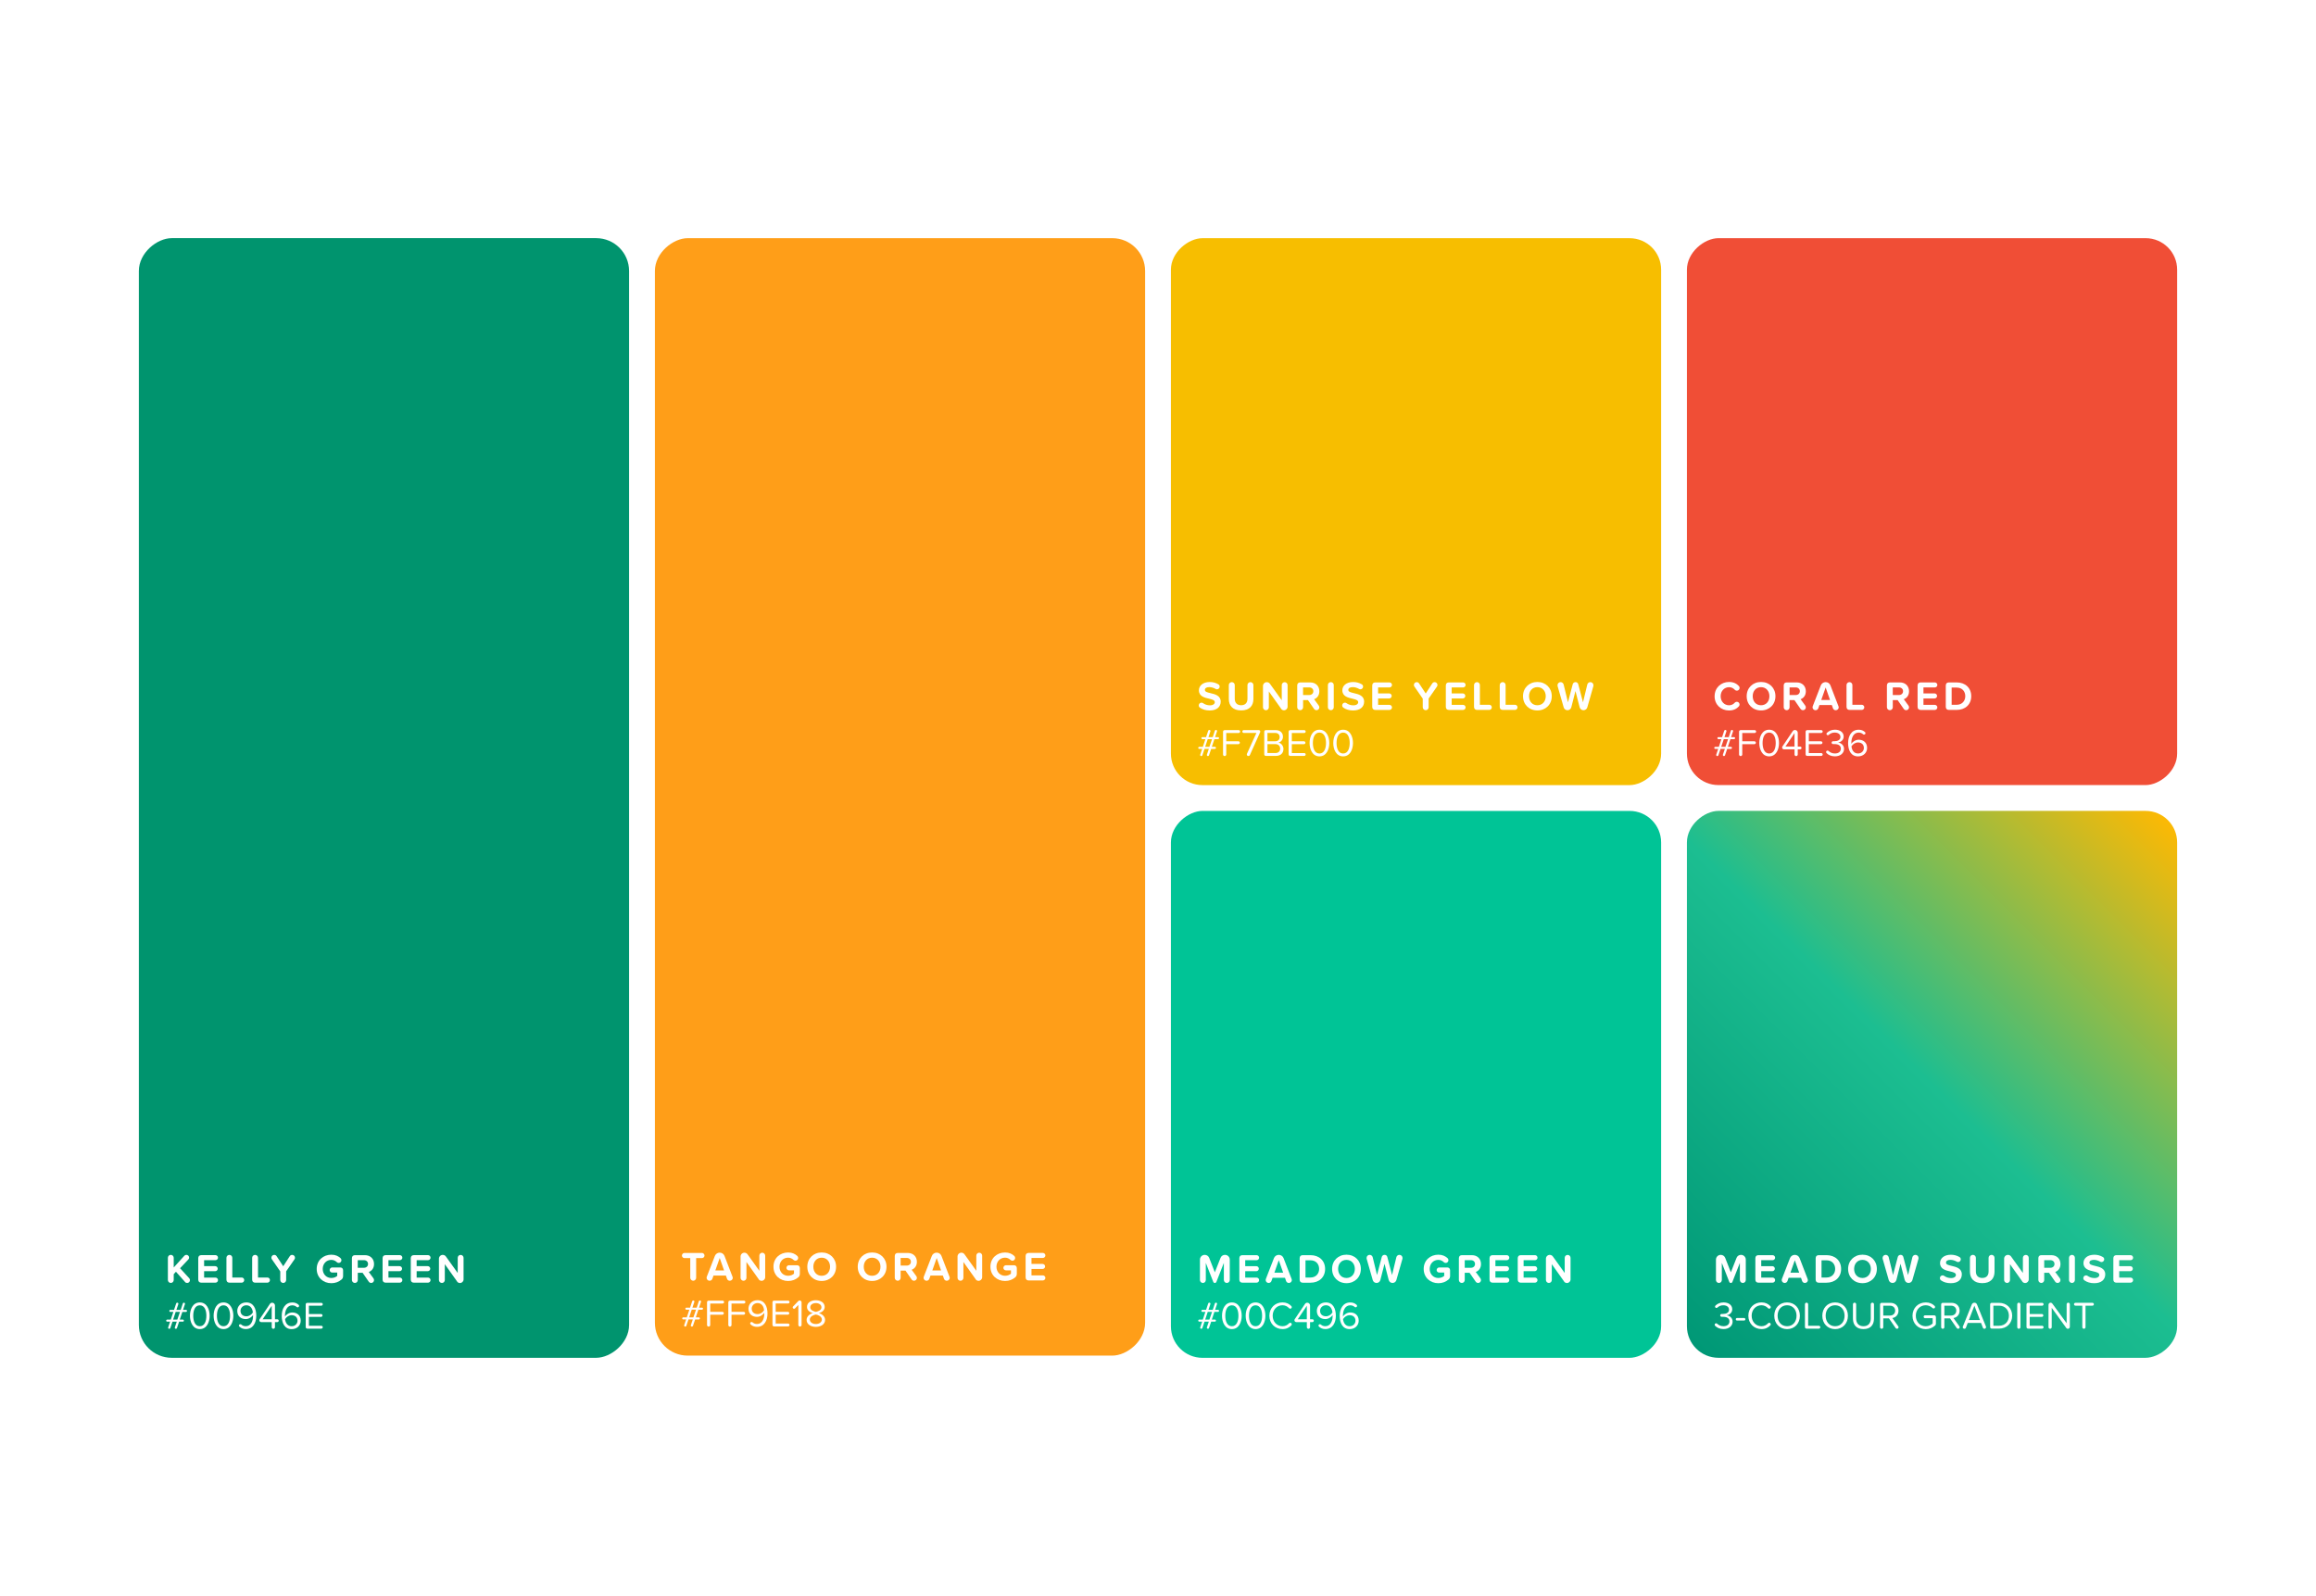 <?xml version="1.0" encoding="UTF-8"?>
<svg id="Layer_2" data-name="Layer 2" xmlns="http://www.w3.org/2000/svg" xmlns:xlink="http://www.w3.org/1999/xlink" viewBox="0 0 888 612">
  <defs>
    <style>
      .cls-1 {
        fill: #00c496;
      }

      .cls-1, .cls-2, .cls-3, .cls-4, .cls-5, .cls-6, .cls-7, .cls-8 {
        stroke-width: 0px;
      }

      .cls-2 {
        fill: #00946e;
      }

      .cls-3 {
        fill: #ff9e18;
      }

      .cls-4 {
        fill: none;
      }

      .cls-5 {
        fill: #f7be00;
      }

      .cls-6 {
        fill: url(#New_Gradient_Swatch);
      }

      .cls-7 {
        fill: #fff;
      }

      .cls-8 {
        fill: #f04e36;
      }
    </style>
    <linearGradient id="New_Gradient_Swatch" data-name="New Gradient Swatch" x1="265.71" y1="479.5" x2="457.46" y2="671.26" gradientTransform="translate(379.19 -159.57)" gradientUnits="userSpaceOnUse">
      <stop offset="0" stop-color="#009876"/>
      <stop offset=".5" stop-color="#1cbe91"/>
      <stop offset="1" stop-color="#fcb904"/>
    </linearGradient>
  </defs>
  <g id="Layer_1-2" data-name="Layer 1">
    <g>
      <rect class="cls-7" width="888" height="612"/>
      <g>
        <rect class="cls-5" x="438.06" y="102.21" width="209.72" height="187.96" rx="12.09" ry="12.09" transform="translate(346.74 739.12) rotate(-90)"/>
        <rect class="cls-6" x="635.92" y="321.83" width="209.72" height="187.96" rx="12.1" ry="12.1" transform="translate(324.97 1156.59) rotate(-90)"/>
        <rect class="cls-8" x="635.92" y="102.21" width="209.72" height="187.96" rx="12.09" ry="12.09" transform="translate(544.59 936.97) rotate(-90)"/>
        <rect class="cls-2" x="-67.45" y="212.02" width="429.35" height="187.96" rx="12.6" ry="12.6" transform="translate(-158.78 453.22) rotate(-90)"/>
        <rect class="cls-3" x="130.82" y="211.6" width="428.5" height="187.96" rx="12.58" ry="12.58" transform="translate(39.5 650.65) rotate(-90)"/>
        <rect class="cls-1" x="438.06" y="321.83" width="209.72" height="187.96" rx="12.1" ry="12.1" transform="translate(127.12 958.74) rotate(-90)"/>
        <g>
          <g>
            <path class="cls-7" d="M72.84,490.88c0,.57-.44,1.09-1.06,1.09-.33,0-.62-.11-.81-.35l-3.51-3.96-.85.95v2.23c0,.6-.49,1.12-1.12,1.12s-1.12-.52-1.12-1.12v-8.53c0-.62.51-1.12,1.12-1.12s1.12.51,1.12,1.12v3.72l4.07-4.49c.22-.24.49-.35.79-.35.58,0,1.04.49,1.04,1.04,0,.27-.08.51-.27.7l-3.2,3.39,3.53,3.86c.16.19.27.44.27.7Z"/>
            <path class="cls-7" d="M76.01,490.66v-8.17c0-.76.43-1.19,1.19-1.19h5.41c.54,0,.98.43.98.98,0,.52-.44.95-.98.95h-4.35v2.29h4.24c.54,0,.98.43.98.97s-.44.97-.98.97h-4.24v2.45h4.35c.54,0,.98.44.98.97s-.44.98-.98.98h-5.41c-.76,0-1.19-.43-1.19-1.2Z"/>
            <path class="cls-7" d="M86.82,490.66v-8.34c0-.62.51-1.12,1.14-1.12s1.11.51,1.11,1.12v7.56h3.59c.54,0,.98.44.98.98s-.44,1-.98,1h-4.65c-.76,0-1.19-.43-1.19-1.2Z"/>
            <path class="cls-7" d="M96.68,490.66v-8.34c0-.62.51-1.12,1.14-1.12s1.11.51,1.11,1.12v7.56h3.59c.54,0,.98.44.98.98s-.44,1-.98,1h-4.65c-.76,0-1.19-.43-1.19-1.2Z"/>
            <path class="cls-7" d="M112.89,482.94l-3.17,4.57v3.34c0,.6-.51,1.12-1.12,1.12s-1.14-.52-1.14-1.12v-3.31l-3.18-4.6c-.16-.21-.22-.43-.22-.65,0-.62.49-1.09,1.09-1.09.35,0,.68.16.89.47l2.56,3.89,2.53-3.89c.21-.3.54-.47.89-.47.6,0,1.09.47,1.09,1.09,0,.22-.06.44-.22.65Z"/>
            <path class="cls-7" d="M131.55,487.11v2.1c0,.6-.14,1.06-.62,1.46-1.01.85-2.29,1.39-3.88,1.39-3.09,0-5.62-2.15-5.62-5.47s2.53-5.46,5.62-5.46c1.55,0,2.67.54,3.53,1.33.21.19.33.47.33.79,0,.57-.46,1.04-1.04,1.04-.27,0-.54-.11-.73-.3-.54-.52-1.25-.87-2.09-.87-1.92,0-3.31,1.47-3.31,3.47s1.39,3.47,3.31,3.47c1.01,0,1.82-.41,2.25-.81v-1.27h-1.93c-.52,0-.98-.43-.98-.96s.46-1,.98-1h3.1c.65,0,1.08.44,1.08,1.09Z"/>
            <path class="cls-7" d="M143.19,490.2c.14.19.22.4.22.71,0,.54-.47,1.06-1.08,1.06-.4,0-.74-.21-.93-.47l-2.37-3.42h-1.85v2.77c0,.6-.49,1.12-1.11,1.12s-1.14-.52-1.14-1.12v-8.35c0-.76.43-1.19,1.19-1.19h3.75c2.2,0,3.54,1.44,3.54,3.4,0,1.69-.96,2.67-2.01,3.05l1.79,2.44ZM137.17,486.15h2.36c.9,0,1.58-.57,1.58-1.46s-.68-1.46-1.58-1.46h-2.36v2.91Z"/>
            <path class="cls-7" d="M146.69,490.66v-8.17c0-.76.43-1.19,1.19-1.19h5.41c.54,0,.98.43.98.98,0,.52-.44.95-.98.95h-4.35v2.29h4.24c.54,0,.98.43.98.97s-.44.97-.98.97h-4.24v2.45h4.35c.54,0,.98.44.98.97s-.44.98-.98.98h-5.41c-.76,0-1.19-.43-1.19-1.2Z"/>
            <path class="cls-7" d="M157.5,490.66v-8.17c0-.76.43-1.19,1.19-1.19h5.41c.54,0,.98.43.98.98,0,.52-.44.95-.98.95h-4.35v2.29h4.24c.54,0,.98.43.98.97s-.44.97-.98.97h-4.24v2.45h4.35c.54,0,.98.44.98.97s-.44.98-.98.98h-5.41c-.76,0-1.19-.43-1.19-1.2Z"/>
            <path class="cls-7" d="M175.25,491.38l-4.7-6.61v6.08c0,.6-.49,1.12-1.11,1.12s-1.14-.52-1.14-1.12v-8.18c0-.81.65-1.47,1.47-1.47.49,0,.93.24,1.2.62l4.53,6.33v-5.82c0-.62.49-1.12,1.12-1.12s1.12.51,1.12,1.12v8.28c0,.76-.62,1.38-1.38,1.38-.46,0-.87-.22-1.12-.59Z"/>
            <path class="cls-7" d="M71.7,502.68c0,.22-.19.39-.4.39h-1.38l-.99,2.95h1.19c.21,0,.39.18.39.4s-.18.39-.39.39h-1.44l-.83,2.45c-.04.18-.22.3-.4.3-.24,0-.43-.19-.43-.42,0-.06.01-.12.03-.18l.73-2.15h-1.65l-.82,2.45c-.06.18-.22.3-.42.3-.24,0-.43-.19-.43-.42,0-.06.02-.12.03-.16l.73-2.17h-1.1c-.22,0-.4-.16-.4-.39s.18-.4.4-.4h1.36l.98-2.95h-1.14c-.21,0-.39-.16-.39-.39s.18-.39.39-.39h1.41l.82-2.46c.06-.19.22-.3.42-.3.24,0,.43.19.43.42,0,.06-.01.12-.03.16l-.73,2.18h1.65l.8-2.46c.06-.18.24-.3.42-.3.24,0,.43.19.43.42,0,.06-.01.12-.03.16l-.73,2.18h1.13c.21,0,.4.16.4.39ZM69.01,503.06h-1.65l-.98,2.95h1.62l1.01-2.95Z"/>
            <path class="cls-7" d="M76.61,499.44c2.7,0,3.78,2.68,3.78,5.1s-1.08,5.12-3.78,5.12-3.78-2.71-3.78-5.12,1.07-5.1,3.78-5.1ZM76.61,500.54c-1.88,0-2.52,2.03-2.52,4s.64,4.02,2.52,4.02,2.52-2.05,2.52-4.02-.64-4-2.52-4Z"/>
            <path class="cls-7" d="M85.69,499.44c2.7,0,3.78,2.68,3.78,5.1s-1.08,5.12-3.78,5.12-3.78-2.71-3.78-5.12,1.07-5.1,3.78-5.1ZM85.69,500.54c-1.88,0-2.52,2.03-2.52,4s.64,4.02,2.52,4.02,2.52-2.05,2.52-4.02-.64-4-2.52-4Z"/>
            <path class="cls-7" d="M91.6,508.33c0-.3.25-.55.55-.55.12,0,.24.04.33.1.43.4.95.67,1.75.67,2,0,2.79-2,2.79-3.87,0-.13,0-.27-.01-.4-.43.68-1.53,1.54-2.79,1.54-1.78,0-3.25-1.05-3.25-3.16,0-1.71,1.31-3.23,3.46-3.23,2.77,0,3.83,2.42,3.83,5.12s-1.25,5.1-4.02,5.1c-1.04,0-1.79-.34-2.4-.88-.13-.09-.22-.27-.22-.44ZM94.48,500.53c-1.51,0-2.27,1.16-2.27,2.09,0,1.45,1.01,2.14,2.28,2.14.98,0,1.94-.59,2.46-1.47-.1-1.23-.76-2.76-2.48-2.76Z"/>
            <path class="cls-7" d="M106.87,506.43c0,.31-.25.55-.55.55h-.9v1.96c0,.33-.28.61-.61.61-.36,0-.62-.28-.62-.61v-1.96h-4.03c-.4,0-.73-.31-.73-.71,0-.15.04-.3.12-.4l3.92-5.84c.19-.3.52-.49.89-.49.58,0,1.07.47,1.07,1.07v5.29h.9c.3,0,.55.24.55.53ZM104.18,505.89v-5.16l-3.47,5.16h3.47Z"/>
            <path class="cls-7" d="M112.06,499.44c1.05,0,1.79.34,2.4.88.13.09.22.27.22.45,0,.3-.25.55-.55.55-.12,0-.24-.03-.33-.1-.45-.4-.96-.67-1.75-.67-1.91,0-2.79,1.94-2.79,3.89,0,.13,0,.25.01.39.43-.68,1.53-1.54,2.8-1.54,1.78,0,3.23,1.05,3.23,3.16,0,1.72-1.31,3.23-3.47,3.23-2.76,0-3.81-2.42-3.81-5.1s1.25-5.12,4.02-5.12ZM111.79,504.34c-.98,0-1.93.61-2.48,1.48.12,1.23.77,2.74,2.49,2.74,1.53,0,2.27-1.14,2.27-2.09,0-1.45-1.01-2.14-2.28-2.14Z"/>
            <path class="cls-7" d="M117.21,508.83v-8.59c0-.42.24-.65.65-.65h5.34c.3,0,.56.25.56.55s-.27.55-.56.55h-4.76v3.19h4.66c.3,0,.56.25.56.55s-.27.55-.56.55h-4.66v3.41h4.76c.3,0,.56.25.56.55s-.27.55-.56.55h-5.34c-.42,0-.65-.24-.65-.65Z"/>
          </g>
          <rect class="cls-4" x="53.24" y="500.51" width="10.08" height="10.08"/>
          <rect class="cls-4" x="63.32" y="510.59" width="10.08" height="10.08"/>
        </g>
        <g>
          <g>
            <path class="cls-7" d="M264.66,490v-7.56h-2.2c-.54,0-1-.44-1-.98s.46-1,1-1h6.66c.54,0,1,.44,1,1s-.46.98-1,.98h-2.2v7.56c0,.6-.51,1.12-1.12,1.12s-1.14-.52-1.14-1.12Z"/>
            <path class="cls-7" d="M280.97,489.98c0,.63-.52,1.14-1.16,1.14-.49,0-.92-.32-1.06-.76l-.43-1.23h-4.75l-.43,1.23c-.14.44-.59.76-1.08.76-.63,0-1.14-.51-1.14-1.14,0-.14.05-.29.08-.4l3.09-7.97c.29-.74,1-1.27,1.85-1.27s1.57.52,1.85,1.27l3.07,7.97c.05.11.09.25.09.4ZM277.63,487.18l-1.68-4.78-1.68,4.78h3.35Z"/>
            <path class="cls-7" d="M290.9,490.54l-4.7-6.61v6.08c0,.6-.49,1.12-1.11,1.12s-1.14-.52-1.14-1.12v-8.18c0-.81.65-1.47,1.47-1.47.49,0,.93.24,1.2.62l4.53,6.33v-5.82c0-.62.49-1.12,1.12-1.12s1.12.51,1.12,1.12v8.28c0,.76-.62,1.38-1.38,1.38-.46,0-.87-.22-1.12-.59Z"/>
            <path class="cls-7" d="M306.68,486.26v2.1c0,.6-.14,1.06-.62,1.46-1.01.85-2.29,1.39-3.88,1.39-3.09,0-5.62-2.15-5.62-5.47s2.53-5.46,5.62-5.46c1.55,0,2.67.54,3.53,1.33.21.19.33.47.33.79,0,.57-.46,1.04-1.04,1.04-.27,0-.54-.11-.73-.3-.54-.52-1.25-.87-2.09-.87-1.92,0-3.31,1.47-3.31,3.47s1.39,3.47,3.31,3.47c1.01,0,1.82-.41,2.25-.81v-1.27h-1.93c-.52,0-.98-.43-.98-.96s.46-1,.98-1h3.1c.65,0,1.08.44,1.08,1.09Z"/>
            <path class="cls-7" d="M315.05,480.28c3.2,0,5.52,2.28,5.52,5.46s-2.33,5.46-5.52,5.46-5.51-2.28-5.51-5.46,2.33-5.46,5.51-5.46ZM315.05,482.28c-1.95,0-3.2,1.49-3.2,3.47s1.25,3.47,3.2,3.47,3.21-1.5,3.21-3.47-1.27-3.47-3.21-3.47Z"/>
            <path class="cls-7" d="M334.38,480.28c3.2,0,5.52,2.28,5.52,5.46s-2.33,5.46-5.52,5.46-5.51-2.28-5.51-5.46,2.33-5.46,5.51-5.46ZM334.38,482.28c-1.95,0-3.2,1.49-3.2,3.47s1.25,3.47,3.2,3.47,3.21-1.5,3.21-3.47-1.27-3.47-3.21-3.47Z"/>
            <path class="cls-7" d="M351.33,489.35c.14.19.22.4.22.71,0,.54-.47,1.06-1.08,1.06-.4,0-.74-.21-.93-.47l-2.37-3.42h-1.85v2.77c0,.6-.49,1.12-1.11,1.12s-1.14-.52-1.14-1.12v-8.35c0-.76.43-1.19,1.19-1.19h3.75c2.2,0,3.54,1.44,3.54,3.4,0,1.69-.96,2.67-2.01,3.05l1.79,2.44ZM345.32,485.3h2.36c.9,0,1.58-.57,1.58-1.46s-.68-1.46-1.58-1.46h-2.36v2.91Z"/>
            <path class="cls-7" d="M364.16,489.98c0,.63-.52,1.14-1.16,1.14-.49,0-.92-.32-1.06-.76l-.43-1.23h-4.75l-.43,1.23c-.14.44-.59.76-1.08.76-.63,0-1.14-.51-1.14-1.14,0-.14.05-.29.08-.4l3.09-7.97c.29-.74,1-1.27,1.85-1.27s1.57.52,1.85,1.27l3.07,7.97c.05.11.09.25.09.4ZM360.83,487.18l-1.68-4.78-1.68,4.78h3.35Z"/>
            <path class="cls-7" d="M374.09,490.54l-4.7-6.61v6.08c0,.6-.49,1.12-1.11,1.12s-1.14-.52-1.14-1.12v-8.18c0-.81.65-1.47,1.47-1.47.49,0,.93.24,1.2.62l4.53,6.33v-5.82c0-.62.49-1.12,1.12-1.12s1.12.51,1.12,1.12v8.28c0,.76-.62,1.38-1.38,1.38-.46,0-.87-.22-1.12-.59Z"/>
            <path class="cls-7" d="M389.87,486.26v2.1c0,.6-.14,1.06-.62,1.46-1.01.85-2.29,1.39-3.88,1.39-3.09,0-5.62-2.15-5.62-5.47s2.53-5.46,5.62-5.46c1.55,0,2.67.54,3.53,1.33.21.19.33.47.33.79,0,.57-.46,1.04-1.04,1.04-.27,0-.54-.11-.73-.3-.54-.52-1.25-.87-2.09-.87-1.92,0-3.31,1.47-3.31,3.47s1.39,3.47,3.31,3.47c1.01,0,1.82-.41,2.25-.81v-1.27h-1.93c-.52,0-.98-.43-.98-.96s.46-1,.98-1h3.1c.65,0,1.08.44,1.08,1.09Z"/>
            <path class="cls-7" d="M393.24,489.81v-8.17c0-.76.43-1.19,1.19-1.19h5.41c.54,0,.98.43.98.98,0,.52-.44.95-.98.95h-4.35v2.29h4.24c.54,0,.98.43.98.97s-.44.97-.98.97h-4.24v2.45h4.35c.54,0,.98.44.98.97s-.44.98-.98.98h-5.41c-.76,0-1.19-.43-1.19-1.2Z"/>
            <path class="cls-7" d="M269.55,501.83c0,.22-.19.39-.4.39h-1.38l-.99,2.95h1.19c.21,0,.39.18.39.4s-.18.39-.39.39h-1.44l-.83,2.45c-.04.18-.22.3-.4.3-.24,0-.43-.19-.43-.42,0-.06.01-.12.03-.18l.73-2.15h-1.65l-.82,2.45c-.06.18-.22.3-.42.3-.24,0-.43-.19-.43-.42,0-.06.02-.12.03-.16l.73-2.17h-1.1c-.22,0-.4-.16-.4-.39s.18-.4.4-.4h1.36l.98-2.95h-1.14c-.21,0-.39-.16-.39-.39s.18-.39.39-.39h1.41l.82-2.46c.06-.19.22-.3.42-.3.24,0,.43.19.43.42,0,.06-.01.12-.03.16l-.73,2.18h1.65l.8-2.46c.06-.18.24-.3.42-.3.24,0,.43.19.43.42,0,.06-.01.12-.03.16l-.73,2.18h1.13c.21,0,.4.16.4.39ZM266.87,502.21h-1.65l-.98,2.95h1.62l1.01-2.95Z"/>
            <path class="cls-7" d="M271.09,508.09v-8.69c0-.42.24-.65.65-.65h5.34c.3,0,.56.25.56.55s-.27.55-.56.55h-4.76v3.19h4.66c.3,0,.56.25.56.55s-.27.55-.56.55h-4.66v3.96c0,.33-.28.61-.61.61-.36,0-.62-.28-.62-.61Z"/>
            <path class="cls-7" d="M279.25,508.09v-8.69c0-.42.24-.65.65-.65h5.34c.3,0,.56.25.56.55s-.27.55-.56.55h-4.76v3.19h4.66c.3,0,.56.25.56.55s-.27.55-.56.55h-4.66v3.96c0,.33-.28.61-.61.61-.36,0-.62-.28-.62-.61Z"/>
            <path class="cls-7" d="M287.62,507.48c0-.3.25-.55.55-.55.12,0,.24.04.33.1.43.4.95.67,1.75.67,2,0,2.79-2,2.79-3.87,0-.13,0-.27-.02-.4-.43.68-1.53,1.54-2.79,1.54-1.78,0-3.25-1.05-3.25-3.16,0-1.71,1.31-3.23,3.46-3.23,2.77,0,3.83,2.42,3.83,5.12s-1.25,5.1-4.02,5.1c-1.04,0-1.79-.34-2.4-.88-.13-.09-.22-.27-.22-.44ZM290.49,499.68c-1.51,0-2.27,1.16-2.27,2.09,0,1.45,1.01,2.14,2.28,2.14.98,0,1.94-.59,2.46-1.47-.1-1.23-.76-2.76-2.48-2.76Z"/>
            <path class="cls-7" d="M296.18,507.98v-8.59c0-.42.24-.65.65-.65h5.34c.3,0,.56.25.56.55s-.27.55-.56.55h-4.76v3.19h4.66c.3,0,.56.25.56.55s-.27.55-.56.55h-4.66v3.41h4.76c.3,0,.56.25.56.55s-.27.55-.56.55h-5.34c-.42,0-.65-.24-.65-.65Z"/>
            <path class="cls-7" d="M306.1,508.09v-7.71l-1.26,1.33c-.09.09-.22.16-.37.16-.3,0-.53-.24-.53-.53,0-.15.06-.28.15-.37l2.02-2.08c.12-.12.3-.21.5-.21.4,0,.73.33.73.71v8.69c0,.33-.27.61-.61.61s-.62-.28-.62-.61Z"/>
            <path class="cls-7" d="M311.62,503.53c-1.14-.33-2.2-1.07-2.2-2.37,0-1.78,1.74-2.57,3.38-2.57s3.4.79,3.4,2.57c0,1.31-1.07,2.05-2.21,2.37,1.23.37,2.36,1.28,2.36,2.6,0,1.68-1.6,2.68-3.54,2.68s-3.54-.99-3.54-2.68c0-1.32,1.13-2.23,2.36-2.6ZM312.81,504.08c-.61.07-2.31.62-2.31,1.91,0,1.07,1.08,1.72,2.31,1.72s2.3-.65,2.3-1.72c0-1.29-1.69-1.84-2.3-1.91ZM312.81,499.69c-1.2,0-2.15.61-2.15,1.63,0,1.2,1.56,1.6,2.15,1.71.61-.1,2.15-.5,2.15-1.71,0-1.02-.96-1.63-2.15-1.63Z"/>
          </g>
          <rect class="cls-4" x="251.09" y="499.67" width="10.08" height="10.08"/>
          <rect class="cls-4" x="261.17" y="509.75" width="10.08" height="10.08"/>
        </g>
        <g>
          <g>
            <path class="cls-7" d="M469.25,490.85v-6.58l-2.86,7.29c-.09.24-.33.41-.6.41s-.51-.17-.6-.41l-2.86-7.29v6.58c0,.6-.49,1.12-1.11,1.12s-1.14-.52-1.14-1.12v-7.82c0-1.01.82-1.84,1.84-1.84.79,0,1.46.49,1.72,1.19l2.15,5.51,2.17-5.51c.25-.7.93-1.19,1.71-1.19,1.03,0,1.85.82,1.85,1.84v7.82c0,.6-.51,1.12-1.14,1.12s-1.12-.52-1.12-1.12Z"/>
            <path class="cls-7" d="M475.19,490.66v-8.16c0-.76.43-1.19,1.19-1.19h5.41c.54,0,.98.43.98.98,0,.52-.44.95-.98.95h-4.35v2.29h4.24c.54,0,.98.43.98.96s-.44.97-.98.97h-4.24v2.45h4.35c.54,0,.98.44.98.97s-.44.98-.98.98h-5.41c-.76,0-1.19-.43-1.19-1.2Z"/>
            <path class="cls-7" d="M495.33,490.83c0,.63-.52,1.14-1.16,1.14-.49,0-.92-.32-1.06-.76l-.43-1.23h-4.75l-.43,1.23c-.14.44-.59.76-1.08.76-.63,0-1.14-.51-1.14-1.14,0-.14.05-.29.08-.4l3.09-7.97c.29-.74,1-1.27,1.85-1.27s1.57.52,1.85,1.27l3.07,7.97c.05.11.09.25.09.4ZM491.99,488.03l-1.68-4.78-1.68,4.78h3.35Z"/>
            <path class="cls-7" d="M498.31,490.66v-8.16c0-.76.43-1.19,1.19-1.19h2.97c3.31,0,5.6,2.1,5.6,5.29s-2.29,5.27-5.6,5.27h-2.97c-.76,0-1.19-.43-1.19-1.2ZM502.47,489.88c2.09,0,3.31-1.5,3.31-3.29s-1.14-3.31-3.31-3.31h-1.92v6.6h1.92Z"/>
            <path class="cls-7" d="M516.26,481.13c3.2,0,5.52,2.28,5.52,5.46s-2.33,5.46-5.52,5.46-5.51-2.28-5.51-5.46,2.33-5.46,5.51-5.46ZM516.26,483.12c-1.95,0-3.2,1.49-3.2,3.47s1.25,3.47,3.2,3.47,3.21-1.5,3.21-3.47-1.27-3.47-3.21-3.47Z"/>
            <path class="cls-7" d="M532.45,490.81l-1.6-6.2-1.58,6.2c-.16.66-.76,1.16-1.47,1.16s-1.28-.47-1.46-1.09l-2.34-8.17c-.02-.09-.03-.22-.03-.33,0-.66.52-1.19,1.19-1.19.55,0,1.03.4,1.16.92l1.66,6.82,1.82-6.93c.13-.47.55-.81,1.08-.81s.92.33,1.04.81l1.82,6.93,1.65-6.82c.13-.52.6-.92,1.17-.92.67,0,1.19.54,1.19,1.19,0,.11-.02.24-.03.35l-2.33,8.15c-.17.62-.76,1.09-1.47,1.09s-1.3-.49-1.46-1.16Z"/>
            <path class="cls-7" d="M555.99,487.11v2.1c0,.6-.14,1.06-.62,1.46-1.01.85-2.29,1.39-3.88,1.39-3.09,0-5.62-2.15-5.62-5.47s2.53-5.46,5.62-5.46c1.55,0,2.67.54,3.53,1.33.21.19.33.47.33.79,0,.57-.46,1.04-1.04,1.04-.27,0-.54-.11-.73-.3-.54-.52-1.25-.87-2.09-.87-1.92,0-3.31,1.47-3.31,3.47s1.39,3.47,3.31,3.47c1.01,0,1.82-.41,2.25-.81v-1.27h-1.93c-.52,0-.98-.43-.98-.96s.46-1,.98-1h3.1c.65,0,1.08.44,1.08,1.09Z"/>
            <path class="cls-7" d="M567.62,490.2c.14.19.22.4.22.71,0,.54-.47,1.06-1.08,1.06-.4,0-.74-.21-.93-.47l-2.37-3.42h-1.85v2.77c0,.6-.49,1.12-1.11,1.12s-1.14-.52-1.14-1.12v-8.35c0-.76.43-1.19,1.19-1.19h3.75c2.2,0,3.54,1.44,3.54,3.4,0,1.69-.96,2.67-2.01,3.05l1.79,2.44ZM561.61,486.15h2.36c.9,0,1.58-.57,1.58-1.46s-.68-1.46-1.58-1.46h-2.36v2.91Z"/>
            <path class="cls-7" d="M571.12,490.66v-8.16c0-.76.43-1.19,1.19-1.19h5.41c.54,0,.98.43.98.98,0,.52-.44.95-.98.95h-4.35v2.29h4.24c.54,0,.98.43.98.96s-.44.97-.98.97h-4.24v2.45h4.35c.54,0,.98.44.98.97s-.44.98-.98.98h-5.41c-.76,0-1.19-.43-1.19-1.2Z"/>
            <path class="cls-7" d="M581.93,490.66v-8.16c0-.76.43-1.19,1.19-1.19h5.41c.54,0,.98.43.98.98,0,.52-.44.95-.98.95h-4.35v2.29h4.24c.54,0,.98.43.98.96s-.44.97-.98.97h-4.24v2.45h4.35c.54,0,.98.44.98.97s-.44.98-.98.98h-5.41c-.76,0-1.19-.43-1.19-1.2Z"/>
            <path class="cls-7" d="M599.69,491.38l-4.7-6.61v6.08c0,.6-.49,1.12-1.11,1.12s-1.14-.52-1.14-1.12v-8.18c0-.81.65-1.47,1.47-1.47.49,0,.93.24,1.2.62l4.53,6.33v-5.82c0-.62.49-1.12,1.12-1.12s1.12.51,1.12,1.12v8.28c0,.76-.62,1.38-1.38,1.38-.46,0-.87-.22-1.12-.59Z"/>
            <path class="cls-7" d="M467.41,502.67c0,.22-.19.39-.4.39h-1.38l-.99,2.95h1.19c.21,0,.39.18.39.4s-.18.39-.39.39h-1.44l-.83,2.45c-.04.18-.22.3-.4.3-.24,0-.43-.19-.43-.42,0-.06.01-.12.03-.18l.73-2.15h-1.65l-.82,2.45c-.06.18-.22.3-.42.3-.24,0-.43-.19-.43-.42,0-.06.02-.12.03-.16l.73-2.17h-1.1c-.22,0-.4-.16-.4-.39s.18-.4.4-.4h1.36l.98-2.95h-1.14c-.21,0-.39-.16-.39-.39s.18-.39.39-.39h1.41l.82-2.46c.06-.19.22-.3.42-.3.24,0,.43.19.43.42,0,.06-.01.12-.03.16l-.73,2.18h1.65l.8-2.46c.06-.18.24-.3.42-.3.24,0,.43.19.43.42,0,.06-.01.12-.03.16l-.73,2.18h1.13c.21,0,.4.16.4.39ZM464.72,503.06h-1.65l-.98,2.95h1.62l1.01-2.95Z"/>
            <path class="cls-7" d="M472.32,499.44c2.7,0,3.78,2.68,3.78,5.1s-1.08,5.12-3.78,5.12-3.78-2.71-3.78-5.12,1.07-5.1,3.78-5.1ZM472.32,500.54c-1.88,0-2.52,2.03-2.52,4s.64,4.02,2.52,4.02,2.52-2.05,2.52-4.02-.64-4-2.52-4Z"/>
            <path class="cls-7" d="M481.4,499.44c2.7,0,3.78,2.68,3.78,5.1s-1.08,5.12-3.78,5.12-3.78-2.71-3.78-5.12,1.07-5.1,3.78-5.1ZM481.4,500.54c-1.88,0-2.52,2.03-2.52,4s.64,4.02,2.52,4.02,2.52-2.05,2.52-4.02-.64-4-2.52-4Z"/>
            <path class="cls-7" d="M486.7,504.54c0-3.04,2.24-5.12,5.04-5.12,1.47,0,2.58.56,3.4,1.44.1.1.15.25.15.4,0,.31-.27.58-.58.58-.19,0-.34-.07-.45-.19-.62-.68-1.51-1.13-2.52-1.13-2.12,0-3.77,1.66-3.77,4.02s1.65,4.02,3.77,4.02c1.01,0,1.91-.43,2.52-1.13.1-.12.25-.19.45-.19.31,0,.58.25.58.58,0,.15-.04.3-.15.4-.84.89-1.91,1.44-3.4,1.44-2.8,0-5.04-2.08-5.04-5.12Z"/>
            <path class="cls-7" d="M503.75,506.43c0,.31-.25.55-.55.55h-.9v1.96c0,.33-.28.61-.61.61-.36,0-.62-.28-.62-.61v-1.96h-4.03c-.4,0-.73-.31-.73-.71,0-.15.04-.3.12-.4l3.92-5.84c.19-.3.52-.49.89-.49.58,0,1.07.47,1.07,1.07v5.29h.9c.3,0,.55.24.55.53ZM501.06,505.89v-5.16l-3.47,5.16h3.47Z"/>
            <path class="cls-7" d="M505.53,508.33c0-.3.25-.55.55-.55.12,0,.24.04.33.1.43.4.95.67,1.75.67,2,0,2.79-2,2.79-3.87,0-.13,0-.27-.01-.4-.43.68-1.53,1.54-2.79,1.54-1.78,0-3.25-1.05-3.25-3.16,0-1.71,1.31-3.23,3.46-3.23,2.77,0,3.83,2.42,3.83,5.12s-1.25,5.1-4.02,5.1c-1.04,0-1.79-.34-2.4-.88-.13-.09-.22-.27-.22-.44ZM508.41,500.52c-1.51,0-2.27,1.16-2.27,2.09,0,1.45,1.01,2.14,2.28,2.14.98,0,1.94-.59,2.46-1.47-.1-1.23-.76-2.76-2.48-2.76Z"/>
            <path class="cls-7" d="M517.71,499.44c1.05,0,1.79.34,2.4.88.13.09.22.27.22.44,0,.3-.25.55-.55.55-.12,0-.24-.03-.33-.1-.44-.4-.96-.67-1.75-.67-1.91,0-2.79,1.94-2.79,3.89,0,.13,0,.25.01.39.43-.68,1.53-1.54,2.8-1.54,1.78,0,3.23,1.05,3.23,3.16,0,1.72-1.31,3.23-3.47,3.23-2.76,0-3.81-2.42-3.81-5.1s1.25-5.12,4.02-5.12ZM517.44,504.34c-.98,0-1.93.61-2.48,1.48.12,1.23.77,2.74,2.49,2.74,1.53,0,2.27-1.14,2.27-2.09,0-1.45-1.01-2.14-2.28-2.14Z"/>
          </g>
          <rect class="cls-4" x="448.95" y="500.51" width="10.08" height="10.08"/>
          <rect class="cls-4" x="459.03" y="510.59" width="10.08" height="10.08"/>
        </g>
        <g>
          <g>
            <path class="cls-7" d="M667.1,490.85v-6.58l-2.86,7.29c-.09.24-.33.41-.6.41s-.51-.17-.6-.41l-2.86-7.29v6.58c0,.6-.49,1.12-1.11,1.12s-1.14-.52-1.14-1.12v-7.82c0-1.01.82-1.84,1.84-1.84.79,0,1.46.49,1.72,1.19l2.15,5.51,2.17-5.51c.25-.7.93-1.19,1.71-1.19,1.03,0,1.85.82,1.85,1.84v7.82c0,.6-.51,1.12-1.14,1.12s-1.12-.52-1.12-1.12Z"/>
            <path class="cls-7" d="M673.04,490.66v-8.16c0-.76.43-1.19,1.19-1.19h5.41c.54,0,.98.43.98.98,0,.52-.44.95-.98.95h-4.35v2.29h4.24c.54,0,.98.43.98.96s-.44.97-.98.97h-4.24v2.45h4.35c.54,0,.98.44.98.97s-.44.98-.98.98h-5.41c-.76,0-1.19-.43-1.19-1.2Z"/>
            <path class="cls-7" d="M693.19,490.83c0,.63-.52,1.14-1.16,1.14-.49,0-.92-.32-1.06-.76l-.43-1.23h-4.75l-.43,1.23c-.14.44-.59.76-1.08.76-.63,0-1.14-.51-1.14-1.14,0-.14.05-.29.08-.4l3.09-7.97c.29-.74,1-1.27,1.85-1.27s1.57.52,1.85,1.27l3.07,7.97c.05.11.09.25.09.4ZM689.85,488.03l-1.68-4.78-1.68,4.78h3.35Z"/>
            <path class="cls-7" d="M696.16,490.66v-8.16c0-.76.43-1.19,1.19-1.19h2.97c3.31,0,5.6,2.1,5.6,5.29s-2.29,5.27-5.6,5.27h-2.97c-.76,0-1.19-.43-1.19-1.2ZM700.33,489.88c2.09,0,3.31-1.5,3.31-3.29s-1.14-3.31-3.31-3.31h-1.92v6.6h1.92Z"/>
            <path class="cls-7" d="M714.11,481.13c3.2,0,5.52,2.28,5.52,5.46s-2.33,5.46-5.52,5.46-5.51-2.28-5.51-5.46,2.33-5.46,5.51-5.46ZM714.11,483.12c-1.95,0-3.2,1.49-3.2,3.47s1.25,3.47,3.2,3.47,3.21-1.5,3.21-3.47-1.27-3.47-3.21-3.47Z"/>
            <path class="cls-7" d="M730.3,490.81l-1.6-6.2-1.58,6.2c-.16.66-.76,1.16-1.47,1.16s-1.28-.47-1.46-1.09l-2.34-8.17c-.02-.09-.03-.22-.03-.33,0-.66.52-1.19,1.19-1.19.55,0,1.03.4,1.16.92l1.66,6.82,1.82-6.93c.13-.47.55-.81,1.08-.81s.92.33,1.04.81l1.82,6.93,1.65-6.82c.13-.52.6-.92,1.17-.92.67,0,1.19.54,1.19,1.19,0,.11-.02.24-.03.35l-2.33,8.15c-.17.62-.76,1.09-1.47,1.09s-1.3-.49-1.46-1.16Z"/>
            <path class="cls-7" d="M743.79,490.12c0-.59.47-1.06,1.04-1.06.22,0,.43.06.6.19.73.51,1.6.84,2.66.84,1.23,0,1.84-.59,1.84-1.19,0-.79-.92-1.06-2.14-1.34-1.72-.4-3.94-.87-3.94-3.23,0-1.76,1.52-3.18,4.16-3.18,1.2,0,2.26.28,3.28.87.3.16.52.51.52.89,0,.57-.47,1.04-1.03,1.04-.21,0-.4-.06-.54-.16-.81-.46-1.65-.68-2.39-.68-1.17,0-1.71.44-1.71,1.08,0,.71.89.93,2.1,1.22,1.74.4,3.96.92,3.96,3.26,0,1.93-1.38,3.39-4.22,3.39-1.55,0-2.77-.4-3.72-1.06-.29-.19-.47-.51-.47-.87Z"/>
            <path class="cls-7" d="M755.31,482.33c0-.63.51-1.14,1.14-1.14s1.14.51,1.14,1.14v5.24c0,1.47.81,2.48,2.45,2.48s2.42-1.01,2.42-2.48v-5.24c0-.63.51-1.14,1.14-1.14s1.14.51,1.14,1.14v5.3c0,2.63-1.5,4.41-4.7,4.41s-4.73-1.8-4.73-4.4v-5.32Z"/>
            <path class="cls-7" d="M775.37,491.38l-4.7-6.61v6.08c0,.6-.49,1.12-1.11,1.12s-1.14-.52-1.14-1.12v-8.18c0-.81.65-1.47,1.47-1.47.49,0,.93.24,1.2.62l4.53,6.33v-5.82c0-.62.49-1.12,1.12-1.12s1.12.51,1.12,1.12v8.28c0,.76-.62,1.38-1.38,1.38-.46,0-.87-.22-1.12-.59Z"/>
            <path class="cls-7" d="M789.8,490.2c.14.19.22.4.22.71,0,.54-.47,1.06-1.08,1.06-.4,0-.74-.21-.93-.47l-2.37-3.42h-1.85v2.77c0,.6-.49,1.12-1.11,1.12s-1.14-.52-1.14-1.12v-8.35c0-.76.43-1.19,1.19-1.19h3.75c2.2,0,3.54,1.44,3.54,3.4,0,1.69-.96,2.67-2.01,3.05l1.79,2.44ZM783.79,486.15h2.36c.9,0,1.58-.57,1.58-1.46s-.68-1.46-1.58-1.46h-2.36v2.91Z"/>
            <path class="cls-7" d="M793.3,490.85v-8.53c0-.62.51-1.12,1.14-1.12s1.11.51,1.11,1.12v8.53c0,.6-.49,1.12-1.11,1.12s-1.14-.52-1.14-1.12Z"/>
            <path class="cls-7" d="M798.78,490.12c0-.59.47-1.06,1.04-1.06.22,0,.43.06.6.19.73.51,1.6.84,2.66.84,1.23,0,1.84-.59,1.84-1.19,0-.79-.92-1.06-2.14-1.34-1.72-.4-3.94-.87-3.94-3.23,0-1.76,1.52-3.18,4.16-3.18,1.2,0,2.26.28,3.28.87.3.16.52.51.52.89,0,.57-.47,1.04-1.03,1.04-.21,0-.4-.06-.54-.16-.81-.46-1.65-.68-2.39-.68-1.17,0-1.71.44-1.71,1.08,0,.71.89.93,2.1,1.22,1.74.4,3.96.92,3.96,3.26,0,1.93-1.38,3.39-4.22,3.39-1.55,0-2.77-.4-3.72-1.06-.29-.19-.47-.51-.47-.87Z"/>
            <path class="cls-7" d="M810.3,490.66v-8.16c0-.76.43-1.19,1.19-1.19h5.41c.54,0,.98.43.98.98,0,.52-.44.95-.98.95h-4.35v2.29h4.24c.54,0,.98.43.98.96s-.44.97-.98.97h-4.24v2.45h4.35c.54,0,.98.44.98.97s-.44.98-.98.98h-5.41c-.76,0-1.19-.43-1.19-1.2Z"/>
            <path class="cls-7" d="M657.62,508.41c-.1-.1-.18-.25-.18-.42,0-.31.25-.55.56-.55.13,0,.25.04.36.13.61.59,1.44.98,2.43.98,1.44,0,2.31-.71,2.31-1.85,0-1.23-1.01-1.75-2.46-1.75h-.53c-.3,0-.55-.24-.55-.55s.25-.55.55-.55h.53c1.25,0,2.3-.49,2.3-1.63s-1.01-1.69-2.21-1.69c-.92,0-1.63.31-2.28.9-.09.07-.21.12-.34.12-.3,0-.53-.24-.53-.53,0-.16.09-.3.19-.4.74-.7,1.75-1.19,3.06-1.19,1.9,0,3.35.96,3.35,2.64,0,1.42-1.2,2.14-2.14,2.3.91.07,2.28.85,2.28,2.43s-1.32,2.85-3.5,2.85c-1.41,0-2.51-.53-3.2-1.25Z"/>
            <path class="cls-7" d="M665.53,505.89c0-.27.22-.49.49-.49h2.7c.27,0,.49.22.49.49s-.22.49-.49.49h-2.7c-.27,0-.49-.22-.49-.49Z"/>
            <path class="cls-7" d="M670.35,504.54c0-3.04,2.24-5.12,5.04-5.12,1.47,0,2.58.56,3.4,1.44.1.1.15.25.15.4,0,.31-.27.58-.58.58-.19,0-.34-.07-.45-.19-.62-.68-1.51-1.13-2.52-1.13-2.12,0-3.77,1.66-3.77,4.02s1.65,4.02,3.77,4.02c1.01,0,1.91-.43,2.52-1.13.1-.12.25-.19.45-.19.31,0,.58.25.58.58,0,.15-.04.3-.15.4-.84.89-1.91,1.44-3.4,1.44-2.8,0-5.04-2.08-5.04-5.12Z"/>
            <path class="cls-7" d="M685.2,499.43c2.92,0,4.91,2.19,4.91,5.12s-1.99,5.12-4.91,5.12-4.91-2.2-4.91-5.12,1.97-5.12,4.91-5.12ZM685.2,500.52c-2.22,0-3.63,1.71-3.63,4.02s1.41,4.02,3.63,4.02,3.63-1.72,3.63-4.02-1.42-4.02-3.63-4.02Z"/>
            <path class="cls-7" d="M692.05,508.83v-8.69c0-.33.27-.61.62-.61.33,0,.61.28.61.61v8.25h4.11c.3,0,.56.25.56.55s-.27.55-.56.55h-4.69c-.42,0-.65-.24-.65-.65Z"/>
            <path class="cls-7" d="M703.62,499.43c2.92,0,4.91,2.19,4.91,5.12s-1.99,5.12-4.91,5.12-4.91-2.2-4.91-5.12,1.97-5.12,4.91-5.12ZM703.62,500.52c-2.22,0-3.63,1.71-3.63,4.02s1.41,4.02,3.63,4.02,3.63-1.72,3.63-4.02-1.42-4.02-3.63-4.02Z"/>
            <path class="cls-7" d="M710.46,500.14c0-.33.27-.61.62-.61s.61.28.61.61v5.47c0,1.81.98,2.95,2.8,2.95s2.8-1.14,2.8-2.95v-5.47c0-.33.27-.61.62-.61s.61.28.61.61v5.49c0,2.46-1.35,4.03-4.03,4.03s-4.03-1.59-4.03-4.02v-5.5Z"/>
            <path class="cls-7" d="M727.95,508.98c0,.25-.24.56-.59.56-.21,0-.4-.09-.52-.25l-2.58-3.74h-2.18v3.38c0,.33-.28.61-.61.61-.36,0-.62-.28-.62-.61v-8.69c0-.42.24-.65.65-.65h3.32c1.81,0,3.1,1.16,3.1,2.98,0,1.69-1.1,2.65-2.36,2.85l2.27,3.17c.06.09.12.19.12.39ZM722.08,504.47h2.6c1.17,0,1.97-.79,1.97-1.9s-.8-1.88-1.97-1.88h-2.6v3.78Z"/>
            <path class="cls-7" d="M742.27,505.06v2.42c0,.34-.07.59-.33.82-.91.83-2.12,1.38-3.56,1.38-2.82,0-5.09-2.06-5.09-5.13s2.27-5.12,5.09-5.12c1.45,0,2.55.5,3.41,1.36.1.09.16.24.16.4,0,.33-.25.56-.56.56-.16,0-.31-.06-.42-.16-.65-.65-1.57-1.07-2.6-1.07-2.17,0-3.81,1.66-3.81,4.02s1.65,4.03,3.81,4.03c1.19,0,2.17-.58,2.65-1.07v-2.02h-2.91c-.3,0-.55-.25-.55-.55s.25-.55.55-.55h3.49c.42,0,.65.24.65.67Z"/>
            <path class="cls-7" d="M751.38,508.98c0,.25-.24.56-.59.56-.21,0-.4-.09-.52-.25l-2.58-3.74h-2.18v3.38c0,.33-.28.61-.61.61-.36,0-.62-.28-.62-.61v-8.69c0-.42.24-.65.65-.65h3.32c1.81,0,3.1,1.16,3.1,2.98,0,1.69-1.1,2.65-2.36,2.85l2.27,3.17c.06.09.12.19.12.39ZM745.51,504.47h2.6c1.17,0,1.97-.79,1.97-1.9s-.8-1.88-1.97-1.88h-2.6v3.78Z"/>
            <path class="cls-7" d="M761.49,508.9c0,.36-.28.64-.62.64-.27,0-.5-.16-.59-.4l-.71-1.85h-5.09l-.71,1.85c-.07.24-.31.4-.58.4-.36,0-.64-.28-.64-.62,0-.07.03-.16.06-.25l3.41-8.45c.16-.4.55-.68,1.01-.68s.84.28.99.68l3.43,8.45c.01.07.04.16.04.24ZM759.14,506.19l-2.12-5.5-2.12,5.5h4.24Z"/>
            <path class="cls-7" d="M763.06,508.83v-8.59c0-.42.24-.65.65-.65h2.73c3.07,0,5.07,2.15,5.07,4.95s-2,4.94-5.07,4.94h-2.73c-.42,0-.65-.24-.65-.65ZM766.45,508.38c2.4,0,3.8-1.72,3.8-3.84s-1.35-3.86-3.8-3.86h-2.15v7.7h2.15Z"/>
            <path class="cls-7" d="M773.45,508.93v-8.79c0-.33.27-.61.62-.61.33,0,.61.28.61.61v8.79c0,.33-.28.61-.61.61-.36,0-.62-.28-.62-.61Z"/>
            <path class="cls-7" d="M777,508.83v-8.59c0-.42.24-.65.65-.65h5.34c.3,0,.56.25.56.55s-.27.55-.56.55h-4.76v3.19h4.66c.3,0,.56.25.56.55s-.27.55-.56.55h-4.66v3.41h4.76c.3,0,.56.25.56.55s-.27.55-.56.55h-5.34c-.42,0-.65-.24-.65-.65Z"/>
            <path class="cls-7" d="M792.25,509.23l-5.58-7.73v7.43c0,.33-.28.61-.61.61-.36,0-.62-.28-.62-.61v-8.6c0-.43.36-.8.8-.8.27,0,.5.12.65.33l5.5,7.55v-7.27c0-.33.28-.61.61-.61.36,0,.62.28.62.61v8.65c0,.42-.34.76-.76.76-.25,0-.49-.12-.62-.31Z"/>
            <path class="cls-7" d="M798.4,508.93v-8.25h-2.64c-.3,0-.55-.25-.55-.55s.25-.55.55-.55h6.53c.3,0,.55.25.55.55s-.25.55-.55.55h-2.66v8.25c0,.33-.27.61-.61.61s-.62-.28-.62-.61Z"/>
          </g>
          <rect class="cls-4" x="646.8" y="500.51" width="10.08" height="10.08"/>
          <rect class="cls-4" x="656.88" y="510.59" width="10.08" height="10.08"/>
        </g>
        <g>
          <g>
            <path class="cls-7" d="M459.63,270.5c0-.59.47-1.06,1.04-1.06.22,0,.43.06.6.19.73.51,1.6.84,2.66.84,1.23,0,1.84-.59,1.84-1.19,0-.79-.92-1.06-2.14-1.34-1.72-.4-3.94-.87-3.94-3.23,0-1.76,1.52-3.18,4.16-3.18,1.2,0,2.26.28,3.28.87.3.16.52.51.52.89,0,.57-.47,1.04-1.03,1.04-.21,0-.4-.06-.54-.16-.81-.46-1.65-.68-2.39-.68-1.17,0-1.71.44-1.71,1.08,0,.71.89.93,2.1,1.22,1.74.4,3.96.92,3.96,3.26,0,1.93-1.38,3.39-4.22,3.39-1.55,0-2.77-.4-3.72-1.06-.29-.19-.47-.51-.47-.87Z"/>
            <path class="cls-7" d="M471.15,262.71c0-.63.51-1.14,1.14-1.14s1.14.51,1.14,1.14v5.24c0,1.47.81,2.48,2.45,2.48s2.42-1.01,2.42-2.48v-5.24c0-.63.51-1.14,1.14-1.14s1.14.51,1.14,1.14v5.3c0,2.63-1.5,4.41-4.7,4.41s-4.73-1.8-4.73-4.4v-5.32Z"/>
            <path class="cls-7" d="M491.2,271.76l-4.7-6.61v6.08c0,.6-.49,1.12-1.11,1.12s-1.14-.52-1.14-1.12v-8.18c0-.81.65-1.47,1.47-1.47.49,0,.93.24,1.2.62l4.53,6.33v-5.82c0-.62.49-1.12,1.12-1.12s1.12.51,1.12,1.12v8.28c0,.76-.62,1.38-1.38,1.38-.46,0-.87-.22-1.12-.59Z"/>
            <path class="cls-7" d="M505.64,270.57c.14.19.22.4.22.71,0,.54-.47,1.06-1.08,1.06-.4,0-.74-.21-.93-.47l-2.37-3.42h-1.85v2.77c0,.6-.49,1.12-1.11,1.12s-1.14-.52-1.14-1.12v-8.35c0-.76.43-1.19,1.19-1.19h3.75c2.2,0,3.54,1.44,3.54,3.4,0,1.69-.96,2.67-2.01,3.05l1.79,2.44ZM499.62,266.52h2.36c.9,0,1.58-.57,1.58-1.46s-.68-1.46-1.58-1.46h-2.36v2.91Z"/>
            <path class="cls-7" d="M509.14,271.22v-8.53c0-.62.51-1.12,1.14-1.12s1.11.51,1.11,1.12v8.53c0,.6-.49,1.12-1.11,1.12s-1.14-.52-1.14-1.12Z"/>
            <path class="cls-7" d="M514.62,270.5c0-.59.47-1.06,1.04-1.06.22,0,.43.06.6.19.73.51,1.6.84,2.66.84,1.23,0,1.84-.59,1.84-1.19,0-.79-.92-1.06-2.14-1.34-1.72-.4-3.94-.87-3.94-3.23,0-1.76,1.52-3.18,4.16-3.18,1.2,0,2.26.28,3.28.87.3.16.52.51.52.89,0,.57-.47,1.04-1.03,1.04-.21,0-.4-.06-.54-.16-.81-.46-1.65-.68-2.39-.68-1.17,0-1.71.44-1.71,1.08,0,.71.89.93,2.1,1.22,1.74.4,3.96.92,3.96,3.26,0,1.93-1.38,3.39-4.22,3.39-1.55,0-2.77-.4-3.72-1.06-.29-.19-.47-.51-.47-.87Z"/>
            <path class="cls-7" d="M526.14,271.03v-8.16c0-.76.43-1.19,1.19-1.19h5.41c.54,0,.98.43.98.98,0,.52-.44.95-.98.95h-4.35v2.29h4.24c.54,0,.98.43.98.97s-.44.97-.98.97h-4.24v2.45h4.35c.54,0,.98.44.98.97s-.44.98-.98.98h-5.41c-.76,0-1.19-.43-1.19-1.2Z"/>
            <path class="cls-7" d="M550.94,263.31l-3.17,4.57v3.34c0,.6-.51,1.12-1.12,1.12s-1.14-.52-1.14-1.12v-3.31l-3.18-4.6c-.16-.21-.22-.43-.22-.65,0-.62.49-1.09,1.09-1.09.35,0,.68.16.89.47l2.56,3.89,2.53-3.89c.21-.3.54-.47.89-.47.6,0,1.09.47,1.09,1.09,0,.22-.06.44-.22.65Z"/>
            <path class="cls-7" d="M554.36,271.03v-8.16c0-.76.43-1.19,1.19-1.19h5.41c.54,0,.98.43.98.98,0,.52-.44.95-.98.95h-4.35v2.29h4.24c.54,0,.98.43.98.97s-.44.97-.98.97h-4.24v2.45h4.35c.54,0,.98.44.98.97s-.44.98-.98.98h-5.41c-.76,0-1.19-.43-1.19-1.2Z"/>
            <path class="cls-7" d="M565.17,271.03v-8.34c0-.62.51-1.12,1.14-1.12s1.11.51,1.11,1.12v7.56h3.59c.54,0,.98.44.98.98s-.44,1-.98,1h-4.65c-.76,0-1.19-.43-1.19-1.2Z"/>
            <path class="cls-7" d="M575.03,271.03v-8.34c0-.62.51-1.12,1.14-1.12s1.11.51,1.11,1.12v7.56h3.59c.54,0,.98.44.98.98s-.44,1-.98,1h-4.65c-.76,0-1.19-.43-1.19-1.2Z"/>
            <path class="cls-7" d="M589.46,261.51c3.2,0,5.52,2.28,5.52,5.46s-2.33,5.46-5.52,5.46-5.51-2.28-5.51-5.46,2.33-5.46,5.51-5.46ZM589.46,263.5c-1.95,0-3.2,1.49-3.2,3.47s1.25,3.47,3.2,3.47,3.21-1.5,3.21-3.47-1.27-3.47-3.21-3.47Z"/>
            <path class="cls-7" d="M605.66,271.19l-1.6-6.2-1.58,6.2c-.16.66-.76,1.16-1.47,1.16s-1.28-.47-1.46-1.09l-2.34-8.17c-.02-.09-.03-.22-.03-.33,0-.66.52-1.19,1.19-1.19.55,0,1.03.4,1.16.92l1.66,6.82,1.82-6.93c.13-.47.55-.81,1.08-.81s.92.33,1.04.81l1.82,6.93,1.65-6.82c.13-.52.6-.92,1.17-.92.67,0,1.19.54,1.19,1.19,0,.11-.02.24-.03.35l-2.33,8.15c-.17.62-.76,1.09-1.47,1.09s-1.3-.49-1.46-1.16Z"/>
            <path class="cls-7" d="M467.41,283.05c0,.22-.19.39-.4.39h-1.38l-.99,2.95h1.19c.21,0,.39.18.39.4s-.18.39-.39.39h-1.44l-.83,2.45c-.04.18-.22.3-.4.3-.24,0-.43-.19-.43-.42,0-.06.01-.12.03-.18l.73-2.15h-1.65l-.82,2.45c-.06.18-.22.3-.42.3-.24,0-.43-.19-.43-.42,0-.06.02-.12.03-.16l.73-2.17h-1.1c-.22,0-.4-.16-.4-.39s.18-.4.4-.4h1.36l.98-2.95h-1.14c-.21,0-.39-.16-.39-.39s.18-.39.39-.39h1.41l.82-2.46c.06-.19.22-.3.42-.3.24,0,.43.19.43.42,0,.06-.01.12-.03.16l-.73,2.18h1.65l.8-2.46c.06-.18.24-.3.42-.3.24,0,.43.19.43.42,0,.06-.01.12-.03.16l-.73,2.18h1.13c.21,0,.4.16.4.39ZM464.72,283.44h-1.65l-.98,2.95h1.62l1.01-2.95Z"/>
            <path class="cls-7" d="M468.94,289.31v-8.69c0-.42.24-.65.65-.65h5.34c.3,0,.56.25.56.55s-.27.55-.56.55h-4.76v3.19h4.66c.3,0,.56.25.56.55s-.27.55-.56.55h-4.66v3.96c0,.33-.28.61-.61.61-.36,0-.62-.28-.62-.61Z"/>
            <path class="cls-7" d="M478.05,289.31c0-.09.03-.18.06-.27l3.62-7.98h-4.85c-.3,0-.55-.25-.55-.55s.25-.55.55-.55h5.75c.31,0,.58.27.58.59,0,.07-.01.15-.06.24l-3.92,8.75c-.09.22-.33.37-.56.37-.36,0-.62-.27-.62-.61Z"/>
            <path class="cls-7" d="M484.74,289.21v-8.59c0-.42.24-.65.65-.65h3.75c1.72,0,2.77,1.04,2.77,2.52,0,1.25-.83,2.08-1.74,2.27,1.05.16,1.93,1.25,1.93,2.43,0,1.59-1.05,2.67-2.86,2.67h-3.86c-.42,0-.65-.24-.65-.65ZM488.94,284.25c1.11,0,1.71-.68,1.71-1.59s-.59-1.6-1.71-1.6h-2.97v3.19h2.97ZM489,288.76c1.16,0,1.84-.65,1.84-1.71,0-.9-.62-1.71-1.84-1.71h-3.03v3.41h3.03Z"/>
            <path class="cls-7" d="M494.08,289.21v-8.59c0-.42.24-.65.65-.65h5.34c.3,0,.56.25.56.55s-.27.55-.56.55h-4.76v3.19h4.66c.3,0,.56.25.56.55s-.27.55-.56.55h-4.66v3.41h4.76c.3,0,.56.25.56.55s-.27.55-.56.55h-5.34c-.42,0-.65-.24-.65-.65Z"/>
            <path class="cls-7" d="M505.9,279.82c2.7,0,3.78,2.68,3.78,5.1s-1.08,5.12-3.78,5.12-3.78-2.71-3.78-5.12,1.07-5.1,3.78-5.1ZM505.9,280.92c-1.88,0-2.52,2.03-2.52,4s.64,4.02,2.52,4.02,2.52-2.05,2.52-4.02-.64-4-2.52-4Z"/>
            <path class="cls-7" d="M514.98,279.82c2.7,0,3.78,2.68,3.78,5.1s-1.08,5.12-3.78,5.12-3.78-2.71-3.78-5.12,1.07-5.1,3.78-5.1ZM514.98,280.92c-1.88,0-2.52,2.03-2.52,4s.64,4.02,2.52,4.02,2.52-2.05,2.52-4.02-.64-4-2.52-4Z"/>
          </g>
          <rect class="cls-4" x="448.95" y="280.89" width="10.08" height="10.08"/>
          <rect class="cls-4" x="459.03" y="290.97" width="10.08" height="10.08"/>
        </g>
        <g>
          <g>
            <path class="cls-7" d="M657.42,266.97c0-3.24,2.45-5.46,5.54-5.46,1.74,0,2.93.65,3.77,1.57.17.17.27.44.27.71,0,.59-.47,1.06-1.06,1.06-.32,0-.6-.13-.81-.36-.52-.59-1.28-.98-2.17-.98-1.84,0-3.23,1.47-3.23,3.47s1.39,3.47,3.23,3.47c.89,0,1.65-.38,2.18-1,.19-.21.47-.35.79-.35.59,0,1.06.47,1.06,1.06,0,.27-.09.52-.27.7-.84.92-2.03,1.58-3.77,1.58-3.09,0-5.54-2.22-5.54-5.46Z"/>
            <path class="cls-7" d="M675.22,261.51c3.2,0,5.52,2.28,5.52,5.46s-2.33,5.46-5.52,5.46-5.51-2.28-5.51-5.46,2.33-5.46,5.51-5.46ZM675.22,263.5c-1.95,0-3.2,1.49-3.2,3.47s1.25,3.47,3.2,3.47,3.21-1.5,3.21-3.47-1.27-3.47-3.21-3.47Z"/>
            <path class="cls-7" d="M692.17,270.57c.14.19.22.4.22.71,0,.54-.47,1.06-1.08,1.06-.4,0-.74-.21-.93-.47l-2.37-3.42h-1.85v2.77c0,.6-.49,1.12-1.11,1.12s-1.14-.52-1.14-1.12v-8.35c0-.76.43-1.19,1.19-1.19h3.75c2.2,0,3.54,1.44,3.54,3.4,0,1.69-.96,2.67-2.01,3.05l1.79,2.44ZM686.16,266.52h2.36c.9,0,1.58-.57,1.58-1.46s-.68-1.46-1.58-1.46h-2.36v2.91Z"/>
            <path class="cls-7" d="M705.01,271.21c0,.63-.52,1.14-1.16,1.14-.49,0-.92-.32-1.06-.76l-.43-1.23h-4.75l-.43,1.23c-.14.44-.59.76-1.08.76-.63,0-1.14-.51-1.14-1.14,0-.14.05-.28.08-.4l3.09-7.98c.29-.74,1-1.27,1.85-1.27s1.57.52,1.85,1.27l3.07,7.98c.05.11.09.25.09.4ZM701.67,268.41l-1.68-4.78-1.68,4.78h3.35Z"/>
            <path class="cls-7" d="M707.99,271.03v-8.34c0-.62.51-1.12,1.14-1.12s1.11.51,1.11,1.12v7.56h3.59c.54,0,.98.44.98.98s-.44,1-.98,1h-4.65c-.76,0-1.19-.43-1.19-1.2Z"/>
            <path class="cls-7" d="M731.74,270.57c.14.19.22.4.22.71,0,.54-.47,1.06-1.08,1.06-.4,0-.74-.21-.93-.47l-2.37-3.42h-1.85v2.77c0,.6-.49,1.12-1.11,1.12s-1.14-.52-1.14-1.12v-8.35c0-.76.43-1.19,1.19-1.19h3.75c2.2,0,3.54,1.44,3.54,3.4,0,1.69-.96,2.67-2.01,3.05l1.79,2.44ZM725.73,266.52h2.36c.9,0,1.58-.57,1.58-1.46s-.68-1.46-1.58-1.46h-2.36v2.91Z"/>
            <path class="cls-7" d="M735.24,271.03v-8.16c0-.76.43-1.19,1.19-1.19h5.41c.54,0,.98.43.98.98,0,.52-.44.95-.98.95h-4.35v2.29h4.24c.54,0,.98.43.98.97s-.44.97-.98.97h-4.24v2.45h4.35c.54,0,.98.44.98.97s-.44.98-.98.98h-5.41c-.76,0-1.19-.43-1.19-1.2Z"/>
            <path class="cls-7" d="M746.05,271.03v-8.16c0-.76.43-1.19,1.19-1.19h2.97c3.31,0,5.6,2.1,5.6,5.28s-2.29,5.27-5.6,5.27h-2.97c-.76,0-1.19-.43-1.19-1.2ZM750.22,270.26c2.09,0,3.31-1.5,3.31-3.29s-1.14-3.31-3.31-3.31h-1.92v6.6h1.92Z"/>
            <path class="cls-7" d="M665.26,283.05c0,.22-.19.39-.4.39h-1.38l-.99,2.95h1.19c.21,0,.39.18.39.4s-.18.39-.39.39h-1.44l-.83,2.45c-.04.18-.22.3-.4.3-.24,0-.43-.19-.43-.42,0-.06.01-.12.03-.18l.73-2.15h-1.65l-.82,2.45c-.06.18-.22.3-.42.3-.24,0-.43-.19-.43-.42,0-.06.02-.12.03-.16l.73-2.17h-1.1c-.22,0-.4-.16-.4-.39s.18-.4.4-.4h1.36l.98-2.95h-1.14c-.21,0-.39-.16-.39-.39s.18-.39.39-.39h1.41l.82-2.46c.06-.19.22-.3.42-.3.24,0,.43.19.43.42,0,.06-.01.12-.03.16l-.73,2.18h1.65l.8-2.46c.06-.18.24-.3.42-.3.24,0,.43.19.43.42,0,.06-.01.12-.03.16l-.73,2.18h1.13c.21,0,.4.16.4.39ZM662.58,283.44h-1.65l-.98,2.95h1.62l1.01-2.95Z"/>
            <path class="cls-7" d="M666.79,289.31v-8.69c0-.42.24-.65.65-.65h5.34c.3,0,.56.25.56.55s-.27.55-.56.55h-4.76v3.19h4.66c.3,0,.56.25.56.55s-.27.55-.56.55h-4.66v3.96c0,.33-.28.61-.61.61-.36,0-.62-.28-.62-.61Z"/>
            <path class="cls-7" d="M678.33,279.82c2.7,0,3.78,2.68,3.78,5.1s-1.08,5.12-3.78,5.12-3.78-2.71-3.78-5.12,1.07-5.1,3.78-5.1ZM678.33,280.92c-1.88,0-2.52,2.03-2.52,4s.64,4.02,2.52,4.02,2.52-2.05,2.52-4.02-.64-4-2.52-4Z"/>
            <path class="cls-7" d="M690.74,286.81c0,.31-.25.55-.55.55h-.9v1.96c0,.33-.28.61-.61.61-.36,0-.62-.28-.62-.61v-1.96h-4.03c-.4,0-.73-.31-.73-.71,0-.15.04-.3.12-.4l3.92-5.84c.19-.3.52-.49.89-.49.58,0,1.07.47,1.07,1.07v5.29h.9c.3,0,.55.24.55.53ZM688.05,286.27v-5.16l-3.47,5.16h3.47Z"/>
            <path class="cls-7" d="M692.31,289.21v-8.59c0-.42.24-.65.65-.65h5.34c.3,0,.56.25.56.55s-.27.55-.56.55h-4.76v3.19h4.66c.3,0,.56.25.56.55s-.27.55-.56.55h-4.66v3.41h4.76c.3,0,.56.25.56.55s-.27.55-.56.55h-5.34c-.42,0-.65-.24-.65-.65Z"/>
            <path class="cls-7" d="M700.34,288.79c-.1-.1-.18-.25-.18-.42,0-.31.25-.55.56-.55.13,0,.25.04.36.13.61.59,1.44.98,2.43.98,1.44,0,2.31-.71,2.31-1.85,0-1.23-1.01-1.75-2.46-1.75h-.53c-.3,0-.55-.24-.55-.55s.25-.55.55-.55h.53c1.25,0,2.3-.49,2.3-1.63s-1.01-1.69-2.21-1.69c-.92,0-1.63.31-2.28.9-.09.07-.21.12-.34.12-.3,0-.53-.24-.53-.53,0-.16.09-.3.19-.4.74-.7,1.75-1.19,3.06-1.19,1.9,0,3.35.96,3.35,2.64,0,1.42-1.2,2.14-2.14,2.3.91.07,2.28.85,2.28,2.43s-1.32,2.85-3.5,2.85c-1.41,0-2.51-.53-3.2-1.25Z"/>
            <path class="cls-7" d="M712.64,279.82c1.05,0,1.79.34,2.4.88.13.09.22.27.22.44,0,.3-.25.55-.55.55-.12,0-.24-.03-.33-.1-.45-.4-.96-.67-1.75-.67-1.91,0-2.79,1.94-2.79,3.89,0,.13,0,.25.01.39.43-.68,1.53-1.54,2.8-1.54,1.78,0,3.23,1.05,3.23,3.16,0,1.72-1.31,3.23-3.47,3.23-2.76,0-3.81-2.42-3.81-5.1s1.25-5.12,4.02-5.12ZM712.37,284.71c-.98,0-1.93.61-2.48,1.48.12,1.23.77,2.74,2.49,2.74,1.53,0,2.27-1.14,2.27-2.09,0-1.45-1.01-2.14-2.28-2.14Z"/>
          </g>
          <rect class="cls-4" x="646.8" y="280.89" width="10.08" height="10.08"/>
          <rect class="cls-4" x="656.88" y="290.97" width="10.08" height="10.08"/>
        </g>
      </g>
    </g>
  </g>
</svg>